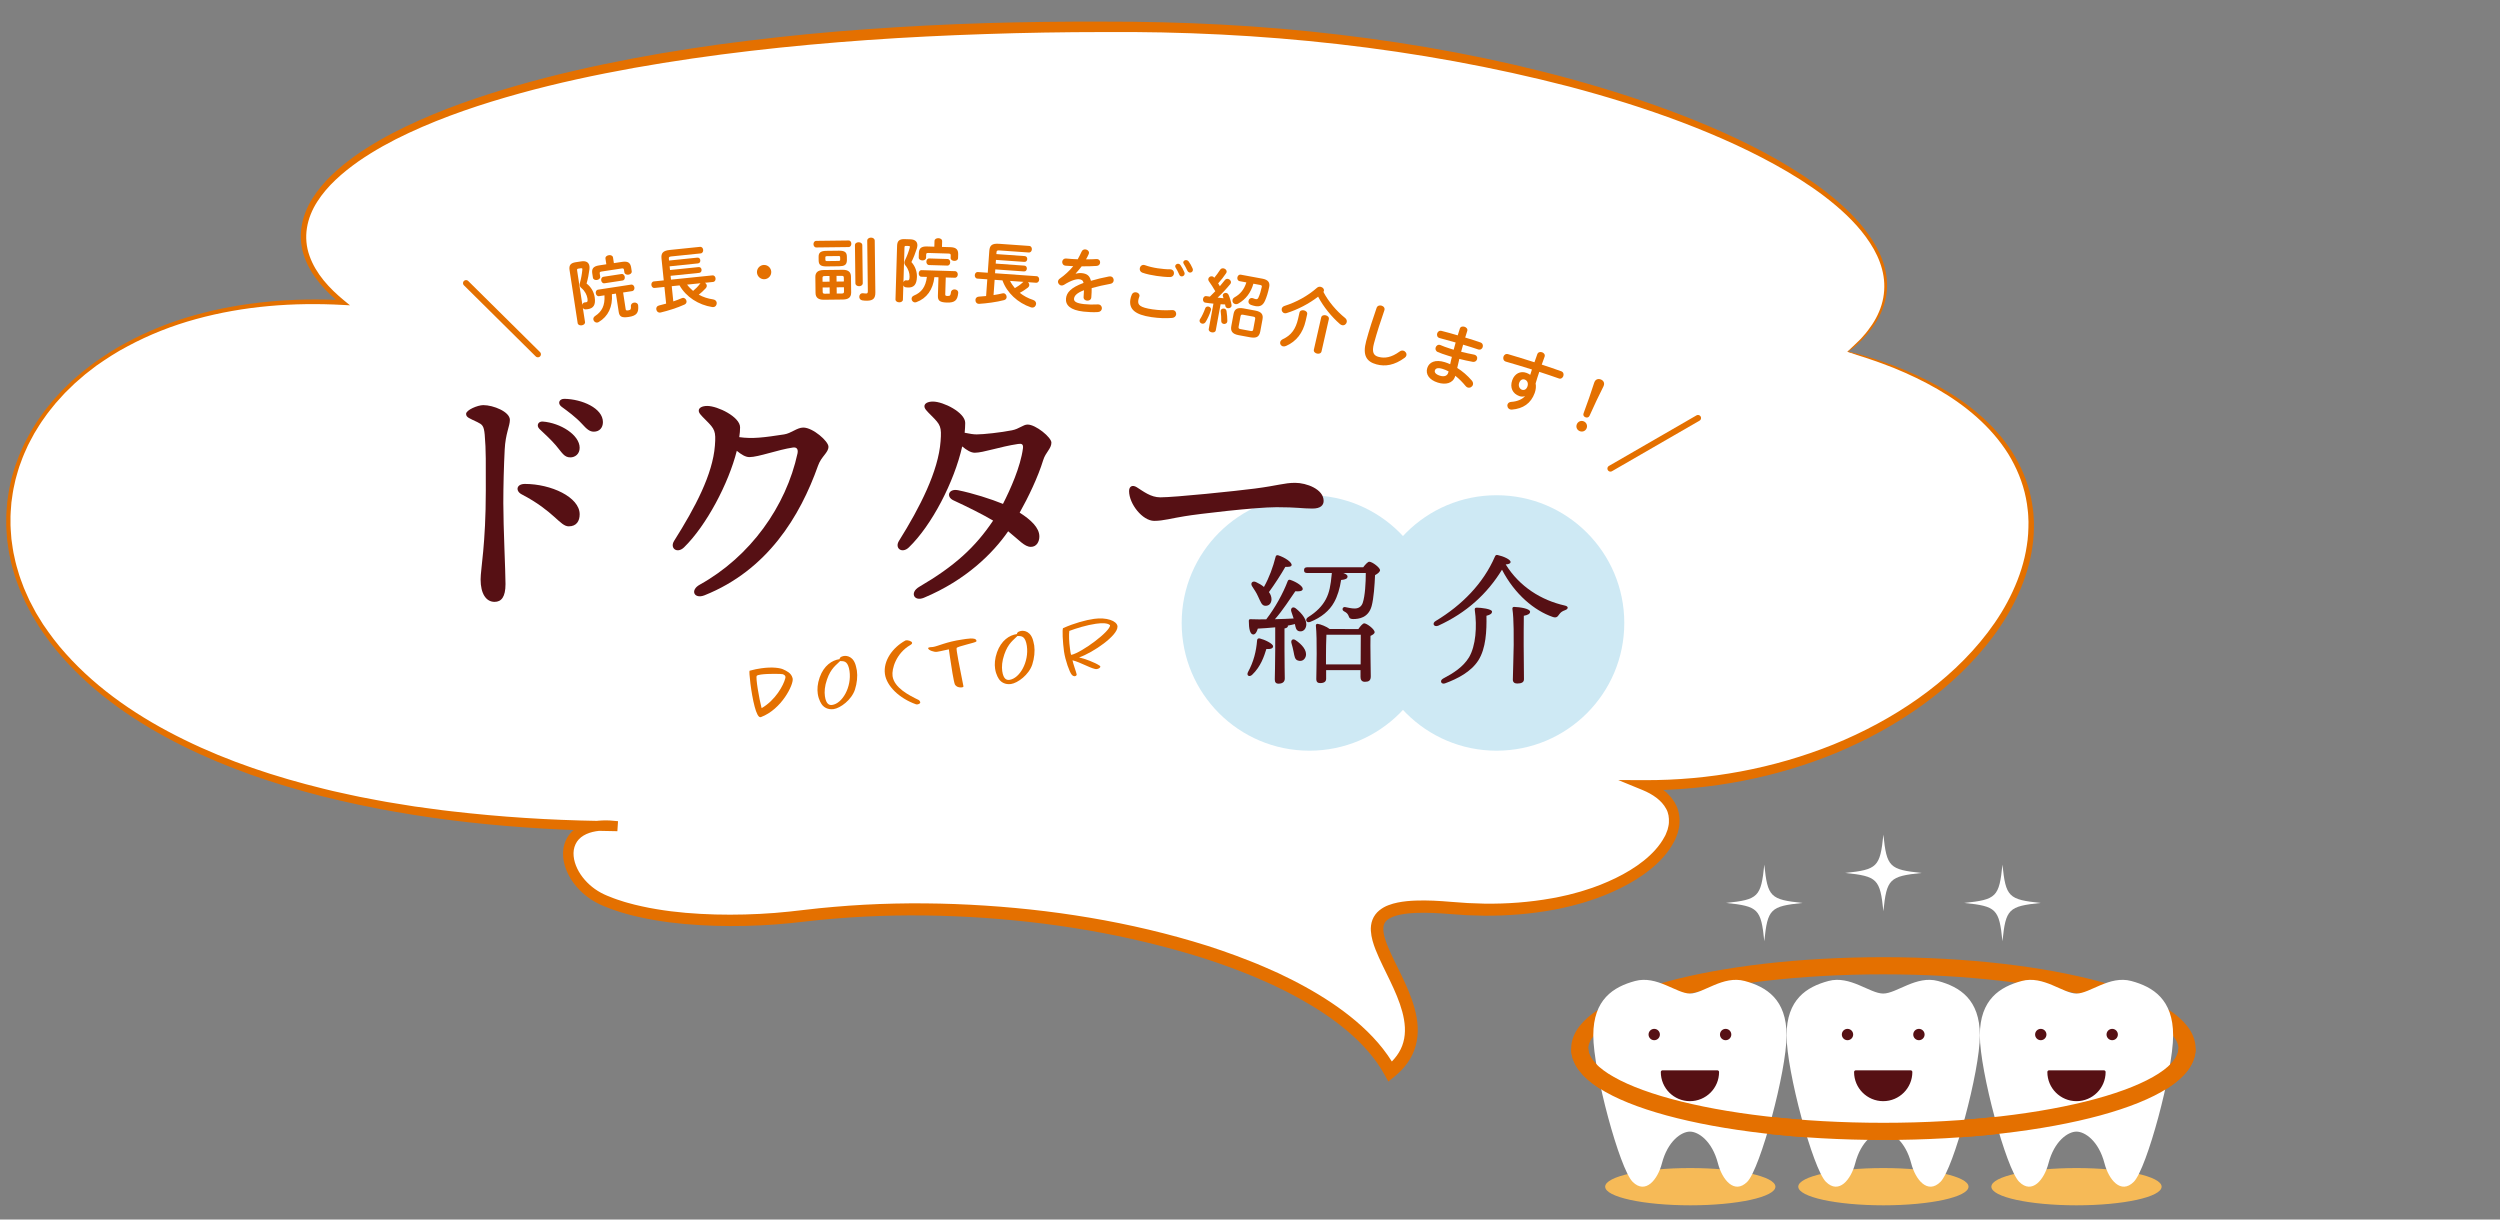 <?xml version="1.0" encoding="utf-8"?>
<!-- Generator: Adobe Illustrator 23.0.1, SVG Export Plug-In . SVG Version: 6.00 Build 0)  -->
<svg version="1.1" id="レイヤー_1" xmlns="http://www.w3.org/2000/svg" xmlns:xlink="http://www.w3.org/1999/xlink" x="0px"
	 y="0px" viewBox="0 0 820 400" style="enable-background:new 0 0 820 400;" xml:space="preserve">
<rect x="0" y="0" width="820" height="400" fill="#808080" stroke="none"/>
<style type="text/css">
	.st0{fill:#FFFFFF;}
	.st1{fill:#E47000;}
	.st2{fill:#CEE9F4;}
	.st3{fill:#561014;}
	.st4{fill:#F6BA57;}
	.st5{fill:none;stroke:#E47000;stroke-width:5.627;}
	.st6{fill:#561014;stroke:#561014;stroke-width:1.125;stroke-linejoin:round;}
	.st7{fill:none;stroke:#E47000;stroke-width:2;stroke-linecap:round;stroke-miterlimit:10;}
	.st8{fill:none;}
</style>
<g>
	<path class="st0" d="M606.103,115.337c53.366-42.937-72.83-104.5-230.143-106.447
		C159.16,6.206,62.433,58.983,112.463,99.236
		C-34.293,91.185-60.978,268.302,202.52,270.984
		c-22.207-2.748-19.29,17.773-4.504,24.271
		c16.211,7.123,43.387,7.868,64.54,5.25
		c79.189-9.804,173.441,13.418,193.454,50.988
		c26.683-21.468-36.439-58.719,20.013-53.671
		c60.037,5.366,90.057-29.52,63.373-40.255
		C652.799,257.567,722.843,147.541,606.103,115.337z"/>
	<path class="st1" d="M605.907,115.378c1.166-1.155,2.558-2.332,3.625-3.442l0.854-0.846
		l0.792-0.903c0.523-0.606,1.074-1.188,1.531-1.845
		c1.955-2.522,3.543-5.344,4.451-8.382c0.915-3.032,1.131-6.252,0.634-9.368
		c-0.487-3.122-1.647-6.118-3.197-8.882c-3.14-5.533-7.614-10.236-12.492-14.349
		c-4.883-4.137-10.226-7.72-15.744-10.985
		c-11.062-6.51-22.84-11.766-34.85-16.331
		c-12.026-4.546-24.334-8.338-36.765-11.637
		C464.905,15.495,413.295,10.111,361.825,10.517
		c-12.882,0.009-25.763,0.218-38.634,0.656
		c-12.872,0.425-25.736,1.045-38.579,1.952c-25.681,1.821-51.302,4.647-76.635,9.143
		c-12.656,2.28-25.243,4.974-37.628,8.398c-12.374,3.426-24.598,7.505-36.212,12.911
		c-5.805,2.695-11.423,5.79-16.661,9.414
		c-5.16,3.676-10.076,7.894-13.441,13.196c-1.683,2.631-2.886,5.553-3.362,8.596
		c-0.484,3.038-0.213,6.188,0.841,9.109c1.021,2.931,2.677,5.643,4.661,8.089
		c1.996,2.444,4.313,4.635,6.775,6.65l1.849,1.514l-2.38-0.13
		c-16.146-0.882-32.49,0.342-48.096,4.636c-7.799,2.124-15.364,5.108-22.477,8.93
		c-3.586,1.863-6.964,4.087-10.275,6.393l-2.395,1.85l-1.197,0.925l-1.144,0.989
		l-2.286,1.98l-2.167,2.108l-1.08,1.058l-1.019,1.116
		c-0.673,0.749-1.371,1.477-2.024,2.243c-1.255,1.575-2.572,3.102-3.691,4.778
		c-1.21,1.612-2.221,3.354-3.283,5.062c-0.498,0.873-0.948,1.773-1.425,2.658
		c-0.23,0.447-0.483,0.883-0.694,1.338l-0.615,1.376
		c-0.39,0.926-0.864,1.817-1.187,2.77l-1.039,2.829
		c-0.32,0.951-0.571,1.926-0.86,2.887c-0.307,0.958-0.518,1.939-0.721,2.923
		c-0.483,1.952-0.717,3.948-1.002,5.935c-0.137,2.001-0.359,4.001-0.292,6.01
		c-0.058,2.009,0.158,4.008,0.296,6.01c0.303,1.983,0.502,3.986,0.996,5.936
		c0.238,0.975,0.383,1.973,0.696,2.929l0.851,2.889
		c0.285,0.963,0.681,1.889,1.016,2.836c0.343,0.944,0.688,1.888,1.125,2.794
		l1.235,2.75l1.405,2.669l0.706,1.332c0.247,0.438,0.522,0.86,0.783,1.29
		l1.587,2.566c2.262,3.326,4.668,6.565,7.383,9.544
		c10.751,12.054,24.442,21.19,38.92,28.279
		c14.516,7.131,29.976,12.222,45.685,16.076c1.956,0.518,3.936,0.939,5.913,1.373
		c1.979,0.426,3.948,0.891,5.933,1.284c3.982,0.73,7.941,1.58,11.948,2.174
		l5.995,0.969l6.019,0.816c4.007,0.584,8.04,0.978,12.065,1.422
		c16.113,1.687,32.32,2.48,48.53,2.59l-0.219,3.284
		c-3.093-0.339-6.269-0.358-9.004,0.564c-1.352,0.464-2.569,1.158-3.459,2.11
		c-0.88,0.957-1.438,2.151-1.651,3.468c-0.402,2.665,0.599,5.617,2.242,8.059
		c1.661,2.461,3.967,4.538,6.617,5.97c0.323,0.194,0.663,0.357,1.006,0.515
		c0.343,0.161,0.669,0.332,1.05,0.469l2.208,0.872
		c0.73,0.303,1.508,0.507,2.259,0.766c0.759,0.243,1.507,0.513,2.287,0.702
		c1.544,0.422,3.088,0.843,4.667,1.16c1.562,0.372,3.154,0.636,4.74,0.917
		c6.36,1.085,12.845,1.571,19.329,1.755c6.488,0.17,12.993-0.008,19.469-0.503
		c1.616-0.146,3.235-0.277,4.848-0.449l4.861-0.55
		c3.282-0.371,6.562-0.757,9.854-1.005c13.157-1.154,26.378-1.394,39.565-0.917
		c26.361,1.007,52.688,4.771,78.085,12.248c6.351,1.854,12.615,4.028,18.78,6.476
		c3.094,1.194,6.123,2.562,9.157,3.913l4.486,2.185
		c1.495,0.728,2.942,1.562,4.416,2.339c5.831,3.228,11.473,6.885,16.626,11.245
		c5.134,4.354,9.814,9.462,13.133,15.563l-3.211-0.657
		c2.678-2.153,4.783-4.849,5.615-7.998c0.892-3.133,0.573-6.612-0.348-10.007
		c-0.915-3.411-2.399-6.761-3.99-10.104c-1.589-3.356-3.361-6.679-4.812-10.35
		c-0.697-1.853-1.354-3.801-1.5-6.077c-0.063-1.132,0.053-2.388,0.517-3.604
		c0.456-1.219,1.294-2.312,2.244-3.084c0.951-0.772,1.986-1.34,3-1.711
		c1.02-0.404,2.032-0.661,3.035-0.874c2.005-0.4,3.975-0.575,5.92-0.642
		c3.893-0.138,7.709,0.086,11.501,0.411l5.546,0.4l5.544,0.197
		c7.393,0.092,14.789-0.455,22.04-1.76c1.823-0.277,3.602-0.75,5.405-1.123
		l2.664-0.707c0.892-0.226,1.773-0.48,2.642-0.773
		c3.518-1.052,6.924-2.424,10.205-4.008c3.273-1.596,6.414-3.462,9.219-5.703
		c2.792-2.234,5.269-4.875,6.855-7.879l0.306-0.559
		c0.085-0.191,0.152-0.387,0.23-0.58c0.146-0.387,0.317-0.771,0.448-1.16
		c0.181-0.79,0.425-1.576,0.434-2.367c0.089-1.565-0.115-3.146-0.91-4.512
		c-1.485-2.785-4.481-4.804-7.72-6.133l-7.993-3.279l8.621,0.034
		c21.136,0.084,42.317-3.793,61.937-11.688
		c9.787-3.983,19.18-8.977,27.806-15.077c8.612-6.099,16.484-13.315,22.863-21.709
		c3.192-4.188,5.98-8.687,8.174-13.461c2.205-4.763,3.859-9.796,4.619-14.981
		c0.436-2.584,0.55-5.206,0.549-7.82c-0.062-1.306-0.073-2.616-0.255-3.913
		c-0.106-1.306-0.35-2.591-0.588-3.878c-1.013-5.139-3.078-10.045-5.815-14.528
		c-5.625-8.938-14.012-15.906-23.175-21.196c-4.596-2.658-9.414-4.936-14.339-6.953
		c-2.488-0.945-4.963-1.929-7.498-2.75c-1.258-0.434-2.506-0.859-3.86-1.268
		L605.907,115.378z M606.299,115.297c2.594,0.663,4.953,1.223,7.545,2.115
		c2.559,0.778,5.062,1.719,7.58,2.624c4.99,1.931,9.876,4.152,14.557,6.771
		c9.33,5.208,17.975,12.144,23.907,21.261c2.887,4.572,5.104,9.624,6.236,14.949
		c0.268,1.333,0.539,2.667,0.671,4.022c0.208,1.347,0.241,2.708,0.324,4.066
		c0.048,2.717-0.053,5.447-0.473,8.134c-0.732,5.393-2.389,10.62-4.611,15.558
		c-2.212,4.95-5.031,9.607-8.26,13.941
		c-6.453,8.685-14.423,16.143-23.146,22.464
		c-8.738,6.322-18.259,11.516-28.194,15.684
		c-19.924,8.248-41.5,12.293-63.042,12.364l0.628-3.244
		c0.908,0.424,1.831,0.803,2.723,1.274l1.312,0.78l0.654,0.394l0.615,0.476
		l1.226,0.96l1.107,1.14c0.386,0.362,0.699,0.802,1.003,1.252
		c0.29,0.457,0.662,0.856,0.866,1.374c1.104,1.904,1.464,4.209,1.337,6.352
		c-0.025,1.099-0.312,2.123-0.561,3.159c-0.162,0.5-0.365,0.98-0.55,1.47
		c-0.097,0.242-0.186,0.49-0.29,0.728l-0.361,0.681
		c-1.909,3.659-4.698,6.597-7.73,9.067c-3.05,2.469-6.393,4.478-9.849,6.193
		c-3.463,1.701-7.037,3.164-10.704,4.289c-0.908,0.312-1.828,0.584-2.755,0.826
		l-2.773,0.755c-1.87,0.402-3.723,0.903-5.61,1.205
		c-7.518,1.405-15.157,2.017-22.776,1.973l-5.71-0.165l-5.687-0.392
		c-3.686-0.306-7.38-0.505-10.992-0.365c-1.804,0.065-3.585,0.238-5.261,0.578
		c-1.661,0.336-3.244,0.907-4.239,1.737c-0.988,0.815-1.354,1.832-1.282,3.339
		c0.091,1.483,0.607,3.154,1.243,4.798c2.682,6.653,6.892,13.183,9.005,20.854
		c0.521,1.92,0.898,3.918,1.014,5.98c0.115,2.059-0.078,4.19-0.639,6.245
		c-0.556,2.056-1.504,4.015-2.739,5.718c-1.227,1.712-2.701,3.189-4.278,4.471
		l-1.97,1.602l-1.241-2.259c-2.989-5.441-7.305-10.183-12.15-14.3
		c-4.864-4.12-10.279-7.643-15.918-10.767c-1.428-0.752-2.824-1.561-4.278-2.269
		l-4.36-2.127c-2.958-1.317-5.908-2.654-8.937-3.823
		c-6.027-2.397-12.171-4.533-18.414-6.358
		c-24.964-7.364-50.973-11.251-77.024-12.322
		c-13.032-0.52-26.098-0.33-39.089,0.761c-3.252,0.232-6.488,0.602-9.727,0.955
		l-4.919,0.538c-1.649,0.169-3.301,0.298-4.952,0.44
		c-6.609,0.481-13.237,0.638-19.864,0.44c-6.625-0.213-13.257-0.732-19.832-1.877
		c-1.642-0.297-3.286-0.577-4.916-0.97c-1.638-0.336-3.257-0.782-4.876-1.232
		c-0.814-0.202-1.611-0.489-2.412-0.75c-0.797-0.28-1.609-0.501-2.394-0.83
		l-2.362-0.951c-0.391-0.144-0.793-0.352-1.191-0.542
		c-0.401-0.189-0.798-0.385-1.178-0.614c-3.105-1.711-5.811-4.157-7.8-7.145
		c-0.989-1.497-1.792-3.141-2.302-4.914c-0.5-1.768-0.734-3.683-0.417-5.611
		c0.309-1.919,1.2-3.817,2.565-5.259c1.369-1.444,3.11-2.383,4.854-2.967
		c1.756-0.6,3.544-0.814,5.296-0.892c1.761-0.097,3.479,0.064,5.186,0.241
		l-0.219,3.284c-32.572-0.461-65.286-3.506-96.976-11.499
		c-15.807-4.042-31.36-9.339-45.987-16.67
		c-14.584-7.298-28.393-16.671-39.234-29.034
		c-2.735-3.056-5.162-6.377-7.438-9.789l-1.597-2.632
		c-0.263-0.441-0.542-0.871-0.793-1.319l-0.718-1.363l-1.425-2.73l-1.254-2.815
		c-0.443-0.928-0.793-1.894-1.141-2.861c-0.34-0.969-0.74-1.918-1.03-2.905
		l-0.862-2.961c-0.316-0.979-0.464-2.003-0.703-3.002
		c-0.498-1.998-0.698-4.052-1-6.085c-0.137-2.053-0.35-4.102-0.285-6.162
		c-0.06-2.059,0.171-4.109,0.32-6.159c0.297-2.035,0.546-4.079,1.045-6.077
		c0.211-1.007,0.431-2.011,0.748-2.99c0.299-0.983,0.559-1.979,0.89-2.951
		l1.072-2.89c0.334-0.973,0.819-1.884,1.221-2.828l0.633-1.405
		c0.218-0.465,0.477-0.909,0.713-1.365c0.49-0.902,0.953-1.82,1.464-2.709
		c1.088-1.74,2.126-3.514,3.364-5.153c1.147-1.704,2.491-3.256,3.775-4.855
		c0.667-0.777,1.379-1.516,2.066-2.276l1.04-1.132l1.101-1.072l2.21-2.135
		l2.327-2.004l1.165-1l1.218-0.935l2.436-1.869
		c3.348-2.348,6.763-4.619,10.387-6.521c7.188-3.903,14.832-6.953,22.708-9.134
		c15.761-4.408,32.256-5.709,48.546-4.888l-0.531,1.384
		c-2.536-2.058-4.939-4.308-7.036-6.851c-2.099-2.532-3.892-5.383-5.029-8.538
		c-1.171-3.139-1.517-6.608-1.02-9.941c0.486-3.339,1.769-6.519,3.528-9.335
		c3.529-5.678,8.579-10.073,13.838-13.909c5.334-3.775,11.025-6.984,16.887-9.783
		c11.73-5.613,24.029-9.851,36.47-13.434c12.45-3.58,25.092-6.421,37.8-8.844
		c12.714-2.4,25.507-4.354,38.344-5.904c12.836-1.563,25.707-2.827,38.601-3.729
		c12.893-0.917,25.802-1.583,38.717-1.984c12.916-0.388,25.836-0.545,38.754-0.502
		c25.83-0.042,51.741,1.209,77.422,4.283c25.688,3.025,51.193,7.762,76.155,14.585
		c12.47,3.441,24.813,7.377,36.879,12.075
		c12.044,4.723,23.886,10.102,34.955,16.884
		c5.528,3.387,10.883,7.096,15.782,11.379c4.892,4.258,9.394,9.124,12.547,14.883
		c1.555,2.877,2.715,6.008,3.173,9.273c0.469,3.258,0.195,6.626-0.825,9.747
		c-1.006,3.129-2.698,5.988-4.739,8.514c-0.48,0.659-1.051,1.24-1.594,1.843
		l-0.822,0.899l-0.881,0.839c-0.586,0.54-1.177,1.169-1.757,1.605
		C607.543,114.366,606.931,114.813,606.299,115.297z"/>
</g>
<circle class="st2" cx="429.484" cy="204.331" r="41.896"/>
<circle class="st2" cx="490.871" cy="204.331" r="41.896"/>
<g>
	<g>
		<path class="st3" d="M167.242,137.727c0,2.064-1.437,4.397-1.705,9.783
			c-0.27,5.385-0.449,11.937-0.449,17.501c0,7.988,0.718,22.438,0.718,26.567
			c0,4.218-1.346,5.834-3.59,5.834c-2.782,0-4.577-2.693-4.577-7.36
			c0-3.41,1.705-11.488,1.705-29.169c0-8.527,0.09-13.284-0.359-18.31
			c-0.269-2.962-0.808-3.321-2.423-4.129c-2.603-1.256-3.68-1.525-3.68-2.692
			c0-1.257,3.77-2.872,5.654-2.872C161.768,132.881,167.242,135.035,167.242,137.727z
			 M172.179,158.729c8.526,0,17.95,4.308,17.95,9.963
			c0,2.153-0.987,3.949-3.59,3.949c-2.872,0-4.757-4.938-15.438-10.501
			C169.037,161.063,169.307,158.729,172.179,158.729z M190.129,146.882
			c0,2.064-1.526,3.142-3.052,3.142c-2.064,0-2.692-1.526-4.757-3.949
			c-1.525-1.795-3.59-3.68-5.385-5.385c-1.077-1.077-0.449-2.513,1.077-2.424
			C183.846,138.715,190.129,142.664,190.129,146.882z M197.758,138.445
			c0,1.885-1.167,3.142-2.962,3.142c-1.347,0-2.244-0.718-3.949-2.603
			c-1.975-2.154-4.667-4.128-6.642-5.564c-1.436-1.077-0.808-2.603,0.897-2.603
			C190.847,130.906,197.758,133.868,197.758,138.445z"/>
		<path class="st3" d="M271.735,146.523c0,1.974-2.333,3.141-3.41,6.192
			c-5.924,16.694-16.604,34.285-37.247,42.543c-3.411,1.346-4.847-1.705-1.526-3.5
			c16.604-9.245,28.272-25.67,32.042-43.082c0.27-1.436-0.359-2.064-1.525-1.885
			c-4.937,0.718-11.31,3.141-14.271,3.141c-1.256,0-2.603-0.808-4.128-2.064
			c-2.692,10.681-9.963,24.503-17.322,31.683
			c-2.244,2.154-4.757,0.27-3.231-2.154
			c6.911-10.949,12.655-21.81,13.373-31.233c0.359-4.757,0-5.385-2.962-8.347
			c-1.705-1.706-2.333-2.334-2.333-3.142c0-0.897,1.077-1.525,2.782-1.525
			c3.41,0,10.771,3.59,10.771,7c0,0.987-0.09,2.064-0.27,3.231
			c4.397,0.628,8.257,0.09,14.72-0.897c2.333-0.359,4.218-2.244,6.282-2.244
			C266.62,140.24,271.735,144.728,271.735,146.523z"/>
		<path class="st3" d="M342.168,150.921c-1.705,5.564-4.847,12.117-7.719,17.232
			c3.68,2.334,6.462,4.937,6.462,7.809c0,1.705-0.897,3.41-2.782,3.41
			c-2.064,0-3.77-2.154-7.449-5.115c-5.026,7.27-13.912,16.065-27.644,21.81
			c-3.231,1.347-4.757-1.705-1.526-3.59
			c11.668-6.821,18.399-13.015,24.233-21.72c-3.5-2.064-8.167-4.398-13.014-6.643
			c-2.514-1.167-1.616-3.949,1.525-3.32c4.847,0.987,10.771,2.872,14.72,4.487
			c2.423-4.757,5.744-12.116,6.552-18.22c0.18-1.436-0.449-1.615-1.616-1.436
			c-6.013,0.898-11.398,2.872-14.181,2.872c-1.256,0-2.603-0.808-4.128-2.064
			c-2.604,11.578-9.963,25.849-17.502,33.118c-2.244,2.154-4.757,0.27-3.231-2.154
			c6.911-11.039,12.925-22.887,13.643-32.669c0.359-4.757,0-5.385-2.962-8.347
			c-1.705-1.705-2.334-2.333-2.334-3.141c0-0.897,1.077-1.526,2.783-1.526
			c3.41,0,10.591,3.59,10.591,7.001c0,1.077-0.09,2.154-0.18,3.231
			c1.705,0.359,2.962,0.539,3.949,0.539c2.243,0,7.987-0.628,11.577-1.347
			c2.334-0.448,3.681-1.885,5.116-1.885c2.692,0,7.809,4.219,7.809,5.924
			C344.86,147.151,342.976,148.318,342.168,150.921z"/>
		<path class="st3" d="M380.568,163.127c4.757,0,24.771-2.064,30.965-2.872
			c7.629-0.987,9.692-1.885,13.283-1.885c3.68,0,9.334,2.064,9.334,5.924
			c0,1.347-0.897,2.514-3.68,2.514c-3.321,0-5.026-0.449-11.758-0.449
			c-7.001,0-25.938,2.244-30.156,2.962c-4.039,0.628-7.001,1.525-9.963,1.525
			c-3.859,0-8.257-5.564-8.257-9.783c0-1.526,1.076-2.154,2.513-1.256
			C375.004,161.153,377.427,163.127,380.568,163.127z"/>
	</g>
</g>
<g>
	<path class="st1" d="M190.655,85.73c1.591-0.243,2.495,0.34,2.682,1.567
		c0.05,0.318,0.033,0.67-0.001,1.047c-0.184,1.54-0.527,3.245-0.941,4.657
		c1.528,1.162,2.405,2.796,2.662,4.478c0.394,2.569-0.441,3.65-2.237,3.925
		c-0.387,0.059-0.454,0.069-0.779,0.073c-0.397-0.009-0.705-0.195-0.868-0.496
		l0.71,4.637c0.09,0.591-0.452,1-1.065,1.094
		c-0.592,0.09-1.254-0.134-1.345-0.726l-2.661-17.412
		c-0.233-1.523,0.321-2.306,2.004-2.563L190.655,85.73z M189.67,88.114
		c-0.362,0.056-0.433,0.206-0.371,0.615l1.721,11.252
		c0.097-0.434,0.366-0.8,0.854-0.805c0.208-0.009,0.231-0.012,0.367-0.033
		c0.479-0.073,0.58-0.321,0.431-1.298c-0.171-1.114-0.834-2.409-1.929-3.334
		c-0.345-0.273-0.529-0.57-0.586-0.934c-0.045-0.296-0.003-0.628,0.12-1.042
		c0.321-1.096,0.611-2.699,0.729-4.066c0.005-0.117,0.014-0.211,0.003-0.28
		c-0.031-0.204-0.178-0.251-0.474-0.207L189.67,88.114z M198.593,84.843
		c-0.098-0.637,0.468-1.048,1.104-1.146c0.614-0.094,1.276,0.131,1.373,0.767
		l0.282,1.841l2.751-0.42c1.999-0.306,2.696,0.449,2.916,1.881l0.184,1.205
		c0.095,0.614-0.448,1.022-1.062,1.116c-0.591,0.09-1.254-0.134-1.347-0.748
		l-0.129-0.841c-0.065-0.432-0.265-0.518-0.811-0.434l-6.501,0.994
		c-0.546,0.083-0.71,0.225-0.645,0.657l0.152,1
		c0.095,0.614-0.448,1.022-1.039,1.113c-0.613,0.094-1.254-0.135-1.347-0.748
		l-0.209-1.364c-0.219-1.432,0.198-2.356,2.198-2.662l2.409-0.368L198.593,84.843z
		 M205.22,101.416c0.063,0.41,0.258,0.472,0.872,0.378
		c0.796-0.122,0.913-0.418,0.839-1.361c-0.036-0.693,0.461-1.094,1.029-1.181
		c0.613-0.094,1.313,0.218,1.363,1.001c0.188,2.297-0.473,3.306-3.063,3.702
		c-2.318,0.354-3.08-0.064-3.321-1.633l-0.92-6.023l-1.318,0.201
		c0.304,4.118-1.232,7.308-4.328,9.129c-0.148,0.092-0.304,0.14-0.464,0.164
		c-0.635,0.097-1.199-0.398-1.29-0.989c-0.059-0.386,0.083-0.827,0.591-1.161
		c2.2-1.43,3.248-3.404,3.059-6.771l-1.773,0.271
		c-0.613,0.094-0.992-0.406-1.072-0.929c-0.083-0.546,0.133-1.113,0.746-1.207
		l10.82-1.654c0.613-0.094,1.015,0.403,1.096,0.926
		c0.083,0.545-0.155,1.117-0.769,1.211l-2.933,0.448L205.22,101.416z
		 M198.269,92.918c-0.592,0.09-0.992-0.407-1.073-0.929
		c-0.083-0.546,0.155-1.117,0.746-1.208l5.91-0.904
		c0.613-0.094,0.992,0.407,1.072,0.93c0.084,0.545-0.132,1.113-0.745,1.207
		L198.269,92.918z"/>
	<path class="st1" d="M231.222,92.754c0.32,0.198,0.562,0.52,0.599,0.886
		c0.031,0.298-0.075,0.609-0.345,0.914c-0.728,0.792-1.511,1.497-2.28,2.107
		c1.396,0.758,2.953,1.292,4.737,1.548c0.728,0.11,1.101,0.603,1.153,1.106
		c0.066,0.641-0.349,1.331-1.08,1.406c-0.138,0.014-0.252,0.026-0.394-0.006
		c-4.487-0.694-8.596-3.324-10.719-7.105l-2.562,0.264l0.513,4.987
		c0.982-0.333,1.94-0.685,2.759-1.047c0.133-0.06,0.245-0.094,0.359-0.106
		c0.663-0.068,1.161,0.505,1.223,1.1c0.042,0.412-0.145,0.847-0.652,1.084
		c-2.405,1.103-5.477,2.043-7.822,2.607c-0.812,0.199-1.383-0.413-1.451-1.076
		c-0.055-0.526,0.214-1.062,0.891-1.224c0.745-0.169,1.532-0.389,2.343-0.611
		l-0.562-5.468l-3.227,0.332c-0.618,0.064-0.995-0.453-1.048-0.979
		c-0.057-0.549,0.21-1.108,0.826-1.171l3.227-0.332l-0.734-7.137
		c-0.186-1.807,0.449-2.612,2.736-2.848l9.883-1.016
		c0.618-0.064,0.991,0.429,1.048,0.979c0.054,0.526-0.209,1.108-0.827,1.172
		l-9.653,0.993c-0.709,0.072-0.828,0.27-0.776,0.773l0.06,0.572l9.287-0.955
		c0.595-0.062,0.919,0.391,0.965,0.848c0.051,0.481-0.175,0.989-0.77,1.051
		l-9.288,0.955l0.125,1.212l9.379-0.964c0.595-0.061,0.919,0.391,0.966,0.848
		c0.05,0.481-0.176,0.989-0.771,1.051l-9.38,0.964l0.13,1.258l13.565-1.395
		c0.642-0.066,0.992,0.43,1.049,0.979c0.054,0.526-0.188,1.106-0.827,1.172
		L231.222,92.754z M225.365,93.356c0.564,0.774,1.257,1.443,1.97,2.063
		c0.851-0.712,1.565-1.409,2.215-2.285c0.061-0.076,0.146-0.154,0.208-0.229
		L225.365,93.356z"/>
	<path class="st1" d="M252.969,89.114c0.071,1.286-0.926,2.402-2.211,2.474
		c-1.287,0.072-2.401-0.926-2.474-2.212s0.927-2.401,2.212-2.473
		S252.897,87.828,252.969,89.114z"/>
	<path class="st1" d="M267.754,81.166c-0.599,0.007-0.929-0.541-0.934-1.07
		c-0.008-0.552,0.309-1.085,0.906-1.092l10.581-0.128
		c0.622-0.008,0.927,0.518,0.934,1.07c0.006,0.529-0.286,1.084-0.907,1.092
		L267.754,81.166z M270.237,98.32c-1.886,0.023-2.723-0.771-2.74-2.221
		l-0.063-5.244c-0.018-1.449,0.801-2.264,2.687-2.287l6.257-0.076
		c1.886-0.023,2.723,0.772,2.741,2.222l0.063,5.244
		c-0.001,1.749-1.123,2.245-2.687,2.287L270.237,98.32z M271.095,87.383
		c-1.886,0.023-2.561-0.544-2.576-1.924l-0.015-1.196
		c-0.017-1.38,0.644-1.963,2.529-1.986l4.163-0.051
		c1.887-0.023,2.561,0.544,2.578,1.924l0.013,1.196
		c-0.024,1.703-1.034,1.945-2.529,1.986L271.095,87.383z M272.099,92.386
		l-0.022-1.863l-1.587,0.02c-0.552,0.006-0.711,0.169-0.706,0.629l0.016,1.243
		L272.099,92.386z M272.146,96.319l-0.024-2.047l-2.301,0.028l0.018,1.426
		c0.007,0.529,0.261,0.595,0.721,0.612L272.146,96.319z M275.053,85.587
		c0.414-0.005,0.528-0.122,0.525-0.421l-0.01-0.782
		c-0.004-0.299-0.12-0.413-0.534-0.408l-3.796,0.046
		c-0.414,0.005-0.527,0.122-0.523,0.42l0.01,0.782
		c0.003,0.345,0.234,0.411,0.534,0.408L275.053,85.587z M274.399,92.358
		l2.393-0.029l-0.016-1.242c-0.006-0.46-0.169-0.619-0.722-0.612l-1.678,0.02
		L274.399,92.358z M274.422,94.244l0.025,2.047l1.679-0.02
		c0.552-0.007,0.711-0.17,0.705-0.63l-0.017-1.426L274.422,94.244z
		 M280.42,80.437c-0.008-0.644,0.587-0.974,1.208-0.98
		c0.598-0.007,1.2,0.308,1.207,0.951l0.15,12.467
		c0.009,0.644-0.586,0.997-1.183,1.003c-0.622,0.008-1.224-0.33-1.231-0.974
		L280.42,80.437z M287.118,95.885c0.022,1.932-0.681,2.723-2.728,2.748
		c-0.575,0.007-1.105-0.033-1.589-0.119c-0.646-0.13-0.951-0.633-0.958-1.139
		c-0.007-0.644,0.444-1.294,1.274-1.188c0.299,0.042,0.622,0.084,1.059,0.079
		c0.276-0.003,0.481-0.145,0.475-0.765l-0.201-16.538
		c-0.008-0.667,0.609-1.02,1.23-1.027c0.599-0.007,1.224,0.33,1.231,0.997
		L287.118,95.885z"/>
	<path class="st1" d="M298.545,78.488c1.61,0.048,2.394,0.785,2.356,2.027
		c-0.01,0.322-0.089,0.665-0.192,1.03c-0.459,1.482-1.105,3.097-1.767,4.412
		c1.293,1.42,1.86,3.186,1.811,4.888c-0.078,2.599-1.095,3.512-2.911,3.458
		c-0.391-0.012-0.46-0.014-0.781-0.07c-0.389-0.081-0.657-0.319-0.763-0.644
		l-0.142,4.691c-0.018,0.598-0.624,0.902-1.246,0.883
		c-0.598-0.018-1.208-0.358-1.19-0.956l0.528-17.615
		c0.046-1.541,0.733-2.21,2.435-2.16L298.545,78.488z M297.146,80.656
		c-0.368-0.011-0.464,0.125-0.477,0.538l-0.34,11.383
		c0.173-0.409,0.504-0.721,0.984-0.638c0.206,0.029,0.23,0.03,0.367,0.034
		c0.482,0.014,0.629-0.211,0.658-1.2c0.033-1.127-0.386-2.521-1.296-3.629
		c-0.29-0.331-0.417-0.657-0.406-1.025c0.009-0.299,0.11-0.618,0.307-1.003
		c0.514-1.021,1.089-2.545,1.451-3.869c0.026-0.114,0.051-0.206,0.053-0.275
		c0.008-0.207-0.128-0.28-0.429-0.289L297.146,80.656z M310.042,96.555
		c-0.014,0.414,0.168,0.512,0.789,0.53c0.805,0.024,0.975-0.247,1.072-1.188
		c0.089-0.688,0.65-0.994,1.226-0.977c0.621,0.019,1.252,0.452,1.16,1.231
		c-0.23,2.295-1.062,3.168-3.684,3.089c-2.347-0.07-3.02-0.62-2.972-2.206
		l0.183-6.094l-1.334-0.04c-0.446,4.106-2.534,6.967-5.908,8.201
		c-0.162,0.064-0.324,0.082-0.486,0.077c-0.643-0.02-1.109-0.608-1.091-1.206
		c0.012-0.391,0.231-0.799,0.79-1.036c2.425-1.009,3.812-2.763,4.234-6.11
		l-1.793-0.054c-0.621-0.019-0.903-0.58-0.888-1.108
		c0.018-0.552,0.332-1.072,0.952-1.053l10.945,0.328
		c0.621,0.019,0.927,0.581,0.911,1.109c-0.017,0.552-0.354,1.071-0.976,1.052
		l-2.966-0.089L310.042,96.555z M306.516,79.049
		c0.018-0.644,0.648-0.947,1.293-0.928c0.62,0.019,1.231,0.359,1.214,1.003
		l-0.057,1.863l2.782,0.083c2.024,0.061,2.572,0.929,2.53,2.377l-0.037,1.219
		c-0.019,0.621-0.627,0.925-1.247,0.906c-0.598-0.018-1.209-0.358-1.189-0.979
		l0.024-0.851c0.014-0.437-0.167-0.557-0.719-0.574l-6.576-0.197
		c-0.553-0.017-0.74,0.093-0.754,0.53l-0.029,1.012
		c-0.02,0.621-0.627,0.925-1.224,0.907c-0.621-0.019-1.21-0.358-1.19-0.979
		l0.04-1.38c0.043-1.449,0.622-2.283,2.646-2.222l2.437,0.073L306.516,79.049z
		 M304.736,86.936c-0.598-0.018-0.902-0.58-0.888-1.108
		c0.017-0.552,0.354-1.071,0.952-1.054l5.979,0.18
		c0.621,0.019,0.903,0.579,0.888,1.108c-0.017,0.552-0.331,1.072-0.953,1.053
		L304.736,86.936z"/>
	<path class="st1" d="M337.164,92.552c0.282,0.25,0.464,0.609,0.438,0.977
		c-0.021,0.298-0.18,0.586-0.498,0.841c-0.853,0.655-1.746,1.214-2.609,1.684
		c1.244,0.987,2.688,1.781,4.401,2.34c0.698,0.234,0.982,0.785,0.947,1.29
		c-0.047,0.643-0.573,1.25-1.308,1.199c-0.137-0.009-0.252-0.018-0.386-0.073
		c-4.303-1.457-7.898-4.755-9.339-8.846l-2.57-0.182l-0.354,5.003
		c1.025-0.159,2.03-0.341,2.899-0.556c0.141-0.037,0.257-0.052,0.372-0.043
		c0.665,0.047,1.058,0.698,1.016,1.294c-0.029,0.413-0.288,0.81-0.828,0.957
		c-2.562,0.672-5.749,1.07-8.159,1.223c-0.833,0.057-1.292-0.645-1.245-1.31
		c0.037-0.528,0.395-1.01,1.089-1.053c0.764-0.039,1.576-0.119,2.413-0.199
		l0.388-5.484l-3.236-0.229c-0.62-0.043-0.901-0.617-0.865-1.145
		c0.039-0.551,0.397-1.056,1.019-1.012l3.235,0.229l0.505-7.16
		c0.128-1.813,0.892-2.497,3.187-2.335l9.913,0.7
		c0.62,0.044,0.903,0.594,0.864,1.145c-0.036,0.528-0.397,1.056-1.017,1.012
		l-9.684-0.683c-0.712-0.051-0.862,0.123-0.897,0.628l-0.041,0.574l9.316,0.657
		c0.597,0.042,0.838,0.544,0.806,1.003c-0.034,0.482-0.344,0.944-0.939,0.902
		l-9.317-0.658l-0.085,1.216l9.408,0.665c0.596,0.042,0.837,0.543,0.805,1.002
		c-0.033,0.482-0.344,0.944-0.939,0.902l-9.408-0.664l-0.09,1.262l13.608,0.961
		c0.643,0.045,0.903,0.594,0.864,1.145c-0.037,0.528-0.374,1.058-1.018,1.012
		L337.164,92.552z M331.289,92.137c0.425,0.86,0.991,1.638,1.586,2.372
		c0.962-0.555,1.785-1.119,2.576-1.871c0.073-0.064,0.171-0.126,0.243-0.19
		L331.289,92.137z"/>
	<path class="st1" d="M352.852,89.762c0.619-0.164,1.301-0.251,2.009-0.173
		c1.577,0.172,2.554,0.765,2.963,2.522c1.864-0.56,3.861-1.035,5.94-1.432
		c0.164-0.028,0.327-0.034,0.464-0.019c0.754,0.082,1.121,0.747,1.054,1.364
		c-0.053,0.48-0.382,0.953-1.042,1.065c-2.053,0.377-4.163,0.84-6.169,1.407
		c0.022,0.858-0.042,1.869-0.126,3.063c-0.062,0.78-0.771,1.119-1.434,1.046
		c-0.595-0.065-1.151-0.474-1.097-1.185c0.073-0.871,0.106-1.607,0.129-2.229
		c-2.51,0.951-3.171,1.92-3.264,2.766c-0.097,0.892,0.668,1.507,3.296,1.795
		c1.44,0.158,2.965,0.186,4.478,0.097c0.933-0.06,1.429,0.688,1.352,1.397
		c-0.06,0.548-0.486,1.057-1.278,1.11c-1.517,0.111-3.218,0.018-4.726-0.147
		c-4.321-0.473-5.992-2.113-5.748-4.354c0.2-1.828,1.469-3.471,5.759-5.061
		c-0.204-0.878-0.664-1.113-1.487-1.204c-0.847-0.092-2.582,0.342-4.943,1.842
		c-0.297,0.176-0.581,0.238-0.855,0.208c-0.662-0.073-1.172-0.707-1.102-1.347
		c0.037-0.343,0.234-0.668,0.635-0.948c1.579-1.1,3.044-2.443,4.352-4.035
		c-0.899-0.029-1.725-0.096-2.481-0.156c-0.825-0.067-1.191-0.732-1.127-1.326
		c0.063-0.571,0.54-1.121,1.385-1.028c1.074,0.118,2.362,0.189,3.698,0.243
		c0.487-0.872,0.929-1.726,1.296-2.542c0.246-0.552,0.752-0.75,1.256-0.696
		c0.639,0.07,1.212,0.549,1.143,1.189c-0.013,0.114-0.025,0.229-0.085,0.338
		c-0.274,0.617-0.568,1.187-0.882,1.73c1.201,0.016,2.361-0.019,3.364-0.094
		c0.908-0.062,1.321,0.607,1.254,1.224c-0.055,0.503-0.433,0.994-1.131,1.033
		c-1.468,0.094-3.21,0.158-4.919,0.133c-0.674,0.875-1.341,1.681-1.969,2.353
		L352.852,89.762z"/>
	<path class="st1" d="M370.745,98.275c0.079-0.546,0.262-1.171,0.497-1.671
		c0.274-0.612,0.859-0.806,1.407-0.727c0.637,0.092,1.195,0.568,1.1,1.228
		c-0.014,0.091-0.052,0.202-0.091,0.312c-0.142,0.328-0.252,0.776-0.302,1.118
		c-0.207,1.435,0.455,2.32,4.713,2.936c2.208,0.319,4.365,0.352,6.311,0.237
		c0.141-0.003,0.257-0.009,0.371,0.007c0.751,0.108,1.118,0.789,1.026,1.426
		c-0.079,0.547-0.504,1.066-1.304,1.137c-2.069,0.166-4.313,0.098-6.772-0.258
		C372.214,103.228,370.298,101.371,370.745,98.275z M379.69,87.993
		c1.435,0.207,2.971,0.359,4.112,0.338c0.949,0.021,1.352,0.776,1.254,1.459
		c-0.079,0.547-0.478,1.047-1.203,1.082c-1.396,0.008-2.999-0.154-4.501-0.371
		c-1.525-0.221-3.266-0.565-4.681-1.071c-0.66-0.258-0.899-0.851-0.82-1.397
		c0.105-0.729,0.757-1.378,1.687-1.058
		C376.709,87.399,378.234,87.783,379.69,87.993z M385.473,87.224
		c0.066-0.455,0.577-0.777,1.078-0.704c0.228,0.033,0.465,0.16,0.637,0.417
		c0.48,0.697,0.98,1.583,1.285,2.371c0.087,0.198,0.105,0.387,0.079,0.569
		c-0.075,0.523-0.585,0.845-1.064,0.775c-0.296-0.043-0.569-0.245-0.702-0.613
		c-0.361-0.866-0.807-1.65-1.202-2.289
		C385.47,87.573,385.45,87.384,385.473,87.224z M388.117,85.979
		c0.065-0.455,0.569-0.731,1.048-0.662c0.25,0.037,0.51,0.167,0.706,0.428
		c0.464,0.648,0.97,1.488,1.277,2.253c0.104,0.248,0.143,0.462,0.117,0.645
		c-0.077,0.523-0.562,0.825-1.04,0.756c-0.297-0.043-0.592-0.249-0.77-0.623
		c-0.354-0.771-0.814-1.605-1.207-2.266
		C388.135,86.331,388.094,86.139,388.117,85.979z"/>
	<path class="st1" d="M396.375,100.553c0.542,0.101,0.996,0.559,0.812,1.179
		c-0.46,1.482-1.156,2.967-1.778,3.928c-0.291,0.437-0.713,0.57-1.12,0.495
		c-0.497-0.092-0.928-0.546-0.827-1.088c0.024-0.136,0.072-0.268,0.169-0.413
		c0.548-0.812,1.229-2.229,1.681-3.525
		C395.47,100.642,395.945,100.473,396.375,100.553z M398.004,99.591
		c-0.922-0.077-1.79-0.19-2.631-0.322c-0.66-0.099-0.876-0.7-0.775-1.243
		c0.1-0.542,0.489-1.009,1.123-0.892c0.361,0.067,0.727,0.111,1.117,0.16
		c0.596-0.568,1.195-1.159,1.777-1.777c-0.653-1.149-1.401-2.293-2.087-3.262
		c-0.207-0.272-0.252-0.538-0.205-0.786c0.101-0.543,0.689-0.948,1.254-0.844
		c0.227,0.042,0.481,0.182,0.67,0.427l0.037,0.054
		c0.656-0.768,1.319-1.698,1.906-2.595c0.269-0.442,0.735-0.566,1.143-0.491
		c0.588,0.108,1.105,0.602,0.992,1.212c-0.021,0.113-0.068,0.245-0.166,0.39
		c-0.746,1.125-1.662,2.289-2.6,3.309c0.181,0.291,0.379,0.608,0.552,0.944
		c0.598-0.708,1.166-1.375,1.631-1.991c0.278-0.369,0.674-0.483,1.035-0.417
		c0.565,0.104,1.07,0.666,0.966,1.231c-0.033,0.181-0.108,0.331-0.231,0.495
		c-1.152,1.424-2.702,3.103-4.14,4.428c0.664,0.076,1.307,0.147,1.952,0.197
		c-0.057-0.198-0.137-0.4-0.198-0.575c-0.061-0.175-0.077-0.342-0.052-0.478
		c0.088-0.475,0.634-0.771,1.131-0.68c0.316,0.059,0.608,0.253,0.771,0.634
		c0.401,0.869,0.79,2.181,0.968,3.243c0.021,0.144,0.022,0.261,0.002,0.375
		c-0.109,0.588-0.741,0.845-1.262,0.749c-0.384-0.071-0.69-0.314-0.772-0.751
		c-0.021-0.144-0.06-0.315-0.075-0.481c-0.492,0.003-1.002-0.021-1.485-0.064
		l-1.579,8.549c-0.108,0.588-0.728,0.777-1.316,0.669
		c-0.565-0.104-1.1-0.507-0.989-1.095L398.004,99.591z M402.569,105.252
		c-0.001,0.771-0.646,1.096-1.211,0.992c-0.431-0.079-0.791-0.403-0.79-0.917
		c0.021-1.002-0.037-2.206-0.182-3.191c-0.007-0.095-0.013-0.189,0.004-0.28
		c0.089-0.475,0.626-0.727,1.123-0.634c0.361,0.066,0.714,0.319,0.788,0.8
		C402.466,103.034,402.569,104.246,402.569,105.252z M406.244,109.93
		c-2.104-0.388-2.664-1.404-2.381-2.942l0.739-4.003
		c0.284-1.538,1.158-2.218,3.262-1.83l3.846,0.71
		c2.126,0.393,2.676,1.336,2.392,2.874l-0.752,4.071
		c-0.399,1.914-1.513,2.106-3.261,1.83L406.244,109.93z M411.115,93.055
		c-0.858,2.999-2.511,5.103-4.867,6.468c-0.371,0.235-0.731,0.286-1.047,0.228
		c-0.634-0.117-1.058-0.733-0.95-1.321c0.063-0.339,0.293-0.695,0.735-0.94
		c1.826-1.019,3.115-2.559,3.821-4.86l-2.193-0.405
		c-0.634-0.117-0.851-0.718-0.754-1.238c0.101-0.543,0.513-1.005,1.146-0.888
		l7.079,1.308c1.877,0.347,2.522,1.285,2.206,2.747
		c-0.341,1.714-0.854,3.351-1.364,4.472c-0.686,1.558-1.666,2.055-3.182,1.774
		c-0.475-0.087-0.964-0.225-1.467-0.411c-0.658-0.238-0.86-0.791-0.768-1.288
		c0.115-0.633,0.73-1.174,1.538-0.861c0.326,0.13,0.566,0.221,0.839,0.271
		c0.385,0.071,0.635-0.022,0.859-0.473c0.451-0.922,0.877-2.341,1.125-3.558
		c0.067-0.362-0.067-0.527-0.52-0.61L411.115,93.055z M410.237,108.563
		c0.544,0.1,0.735-0.052,0.819-0.504l0.635-3.438
		c0.083-0.453-0.042-0.663-0.584-0.763l-3.415-0.63
		c-0.521-0.097-0.713,0.055-0.795,0.508l-0.636,3.438
		c-0.07,0.501,0.09,0.648,0.562,0.759L410.237,108.563z"/>
	<path class="st1" d="M426.233,102.522c0.153-0.673,0.857-0.867,1.486-0.724
		c0.628,0.143,1.179,0.622,1.025,1.294l-0.482,2.131
		c-0.907,3.993-3.072,6.78-6.45,8.254c-0.366,0.153-0.728,0.188-0.996,0.127
		c-0.673-0.152-1.049-0.781-0.913-1.386c0.088-0.381,0.381-0.739,0.911-0.997
		c2.686-1.23,4.192-3.294,4.961-6.681L426.233,102.522z M441.188,104.29
		c0.5,0.396,0.64,0.924,0.532,1.395c-0.143,0.628-0.778,1.144-1.519,0.976
		c-0.225-0.051-0.479-0.179-0.734-0.402c-2.679-2.33-5.378-5.609-7.12-8.952
		c-2.975,2.296-6.698,4.258-10.351,5.386c-0.256,0.083-0.489,0.078-0.692,0.032
		c-0.649-0.147-1.039-0.826-0.896-1.454c0.092-0.403,0.386-0.762,0.945-0.941
		c3.913-1.234,7.641-3.313,10.619-5.939c0.383-0.337,0.846-0.397,1.249-0.306
		c0.65,0.148,1.159,0.711,1.016,1.34c-0.024,0.112-0.072,0.219-0.148,0.343
		C435.698,98.869,438.355,102.019,441.188,104.29z M433.346,104.137
		c0.152-0.673,0.855-0.867,1.484-0.724c0.628,0.143,1.18,0.622,1.027,1.294
		l-2.394,10.543c-0.153,0.673-0.857,0.867-1.486,0.724
		c-0.628-0.143-1.18-0.622-1.026-1.295L433.346,104.137z"/>
	<path class="st1" d="M451.522,101.002c0.247-0.743,0.964-0.932,1.586-0.765
		c0.688,0.185,1.241,0.785,0.96,1.567c-1.126,3.221-2.479,7.381-3.398,10.801
		c-0.798,2.976-0.102,4.02,1.476,4.443c2.065,0.554,4.224,0.228,6.946-1.755
		c0.417-0.316,0.859-0.365,1.214-0.269c0.688,0.185,1.168,0.884,0.983,1.573
		c-0.071,0.266-0.231,0.509-0.532,0.738c-3.377,2.475-6.387,2.953-9.273,2.178
		c-3.309-0.888-4.621-3.002-3.383-7.621
		C449.048,108.361,450.402,104.202,451.522,101.002z"/>
	<path class="st1" d="M480.9,109.701c-0.103,0.329-0.212,0.681-0.315,1.01
		c1.763,0.526,3.491,1.089,4.991,1.605c0.739,0.255,0.934,0.942,0.75,1.534
		c-0.18,0.571-0.723,1.003-1.469,0.771c-1.457-0.503-3.169-1.037-4.954-1.57
		c-0.24,0.769-0.458,1.543-0.653,2.326c1.476,0.364,2.915,0.693,4.235,0.936
		c0.905,0.187,1.182,0.923,0.989,1.538c-0.164,0.527-0.687,0.966-1.438,0.828
		c-1.395-0.242-2.877-0.584-4.375-0.956c-0.257,0.979-0.471,1.973-0.685,2.966
		c1.716,1.065,3.328,2.459,4.763,4.111c0.424,0.494,0.507,1.001,0.376,1.418
		c-0.211,0.681-0.975,1.117-1.698,0.891c-0.241-0.075-0.463-0.216-0.671-0.474
		c-1.065-1.296-2.201-2.445-3.403-3.375c-0.014,0.044-0.034,0.11-0.048,0.154
		c-0.74,2.371-3.159,2.868-5.706,2.073c-2.786-0.87-4.081-2.743-3.444-4.784
		c0.597-1.91,2.635-2.887,5.774-1.908c0.593,0.185,1.149,0.407,1.743,0.665
		c0.182-0.81,0.339-1.628,0.557-2.403c-0.416-0.13-0.833-0.26-1.251-0.391
		c-1.315-0.411-2.642-0.873-3.383-1.2c-0.696-0.314-0.854-0.965-0.689-1.492
		c0.192-0.614,0.829-1.114,1.613-0.773c0.785,0.341,1.862,0.75,3.113,1.14
		c0.395,0.123,0.79,0.247,1.186,0.37c0.202-0.804,0.42-1.58,0.646-2.376
		c-1.881-0.539-3.724-1.041-5.279-1.455c-0.754-0.211-0.964-0.927-0.779-1.52
		c0.178-0.57,0.709-1.031,1.462-0.82c1.562,0.392,3.405,0.894,5.278,1.454
		c0.116-0.373,0.226-0.724,0.342-1.097l0.351-1.12
		c0.205-0.658,0.922-0.796,1.536-0.604c0.593,0.185,1.104,0.706,0.898,1.364
		L480.9,109.701z M474.99,122.308c0.056-0.175,0.104-0.329,0.151-0.482
		c-0.639-0.344-1.256-0.608-1.914-0.814c-1.712-0.534-2.381-0.165-2.587,0.494
		c-0.185,0.592,0.229,1.275,1.655,1.721
		C473.768,123.685,474.704,123.23,474.99,122.308z"/>
	<path class="st1" d="M500.095,129.941c-0.514,0.206-1.146,0.197-1.796-0.037
		c-2.12-0.766-3.162-2.756-2.272-5.222c0.766-2.121,2.639-3.107,4.65-2.381
		c0.455,0.164,0.864,0.385,1.236,0.642c0.188-0.592,0.37-1.162,0.56-1.754
		c-2.968-0.925-5.965-1.836-8.56-2.577c-0.793-0.237-0.992-1.043-0.766-1.671
		c0.204-0.562,0.752-1,1.525-0.77c2.608,0.771,5.627,1.689,8.63,2.651
		c0.259-0.787,0.58-1.673,0.931-2.647c0.25-0.692,0.989-0.841,1.596-0.623
		c0.584,0.21,1.043,0.768,0.792,1.46c-0.343,0.952-0.648,1.796-0.93,2.575
		c2.274,0.748,4.453,1.485,6.379,2.181c0.758,0.273,0.914,0.991,0.695,1.596
		c-0.202,0.562-0.781,1.014-1.451,0.772c-1.927-0.695-4.156-1.427-6.431-2.175
		c-0.432,1.263-0.833,2.512-1.199,3.798c0.194,0.95,0.095,2.039-0.304,3.143
		c-1.233,3.419-3.838,5.145-7.47,5.448c-0.247,0.008-0.457-0.019-0.63-0.082
		c-0.715-0.257-1.022-1.029-0.797-1.657c0.148-0.411,0.544-0.758,1.242-0.799
		c2.026-0.125,3.662-0.928,4.426-1.826L500.095,129.941z M498.297,125.574
		c-0.383,1.061,0.161,1.991,0.876,2.249c0.736,0.266,1.464-0.059,1.822-1.054
		c0.354-0.974,0.041-1.941-0.89-2.277
		C499.371,124.225,498.64,124.622,498.297,125.574z"/>
	<path class="st1" d="M520.41,140.474c-0.374,0.915-1.355,1.309-2.271,0.935
		c-0.894-0.366-1.317-1.334-0.942-2.249c0.365-0.895,1.364-1.331,2.259-0.965
		C520.369,138.569,520.775,139.58,520.41,140.474z M522.989,125.304
		c0.373-0.915,1.251-1.177,2.124-0.82c0.851,0.348,1.263,1.163,0.897,2.057
		l-0.096,0.234c-1.527,3.003-2.938,6.028-4.546,9.595
		c-0.248,0.545-0.791,0.72-1.366,0.485c-0.575-0.235-0.798-0.724-0.593-1.286
		c1.353-3.671,2.467-6.818,3.482-10.03L522.989,125.304z"/>
</g>
<g>
	<path class="st3" d="M417.567,211.985c0,0.702-0.796,0.982-2.199,0.89
		c-0.748,2.386-1.824,5.754-4.679,8.468c-0.936,0.842-1.918,0.233-1.356-0.889
		c1.871-3.416,2.714-6.831,2.994-10.434c0.047-0.421,0.328-0.748,0.889-0.607
		C414.76,209.787,417.567,211.097,417.567,211.985z M418.269,205.764
		c-1.918,0.187-3.836,0.327-5.707,0.421c-0.328,1.123-0.843,2.012-1.591,1.918
		c-0.982-0.141-1.356-1.965-1.356-4.444c0-0.468,0.187-0.562,0.562-0.562
		c1.824,0.047,3.508,0.094,5.146,0.047c2.947-3.836,5.521-8.515,7.064-12.584
		c0.141-0.375,0.515-0.516,0.936-0.328c2.012,0.702,4.07,2.059,3.977,2.994
		c-0.094,0.748-1.356,0.795-2.433,0.702c-1.73,2.479-4.117,6.269-6.69,9.169
		c2.293-0.047,4.305-0.141,6.129-0.233c-0.233-0.749-0.515-1.544-0.748-2.246
		c-0.375-1.029,0.421-1.871,1.45-1.075c2.198,1.777,3.883,3.977,3.368,5.941
		c-0.28,1.169-1.217,1.824-2.339,1.543c-0.936-0.28-1.076-1.169-1.311-2.339
		c-0.748,0.188-1.497,0.374-2.339,0.515c0.047,0.047,0.047,0.094,0.047,0.141
		c0,0.374-0.374,0.654-1.123,0.795v6.924c0,4.819,0.094,8.188,0.094,9.497
		c0,0.982-0.608,1.685-2.059,1.685c-0.889,0-1.216-0.515-1.216-1.403
		c0-1.497,0.14-4.772,0.14-9.778V205.764z M410.689,192.29
		c-0.607-0.936,0-1.871,1.217-1.403c0.982,0.468,1.918,0.982,2.667,1.638
		c1.777-3.182,2.947-6.457,3.836-9.918c0.047-0.375,0.421-0.609,0.842-0.469
		c2.199,0.702,4.538,2.293,4.397,3.229c-0.093,0.562-1.028,0.607-2.058,0.562
		c-1.357,2.386-3.369,5.521-5.381,8.28c0.562,0.748,0.843,1.544,0.843,2.386
		c-0.047,1.264-0.749,2.152-2.012,2.105c-1.217,0-1.544-1.31-2.386-3.041
		C412.141,194.442,411.345,193.319,410.689,192.29z M428.28,215.307
		c-0.374,1.17-1.356,1.73-2.526,1.356c-1.076-0.28-1.169-1.45-1.45-2.854
		c-0.187-0.936-0.421-1.918-0.701-2.854c-0.281-0.936,0.374-1.637,1.356-0.982
		C426.971,211.331,428.842,213.343,428.28,215.307z M447.134,186.067
		c0.655-0.889,1.544-1.824,1.966-1.824c1.028,0,3.555,1.965,3.555,2.76
		c0,0.516-0.701,1.17-1.637,1.638c-0.141,3.182-0.422,7.579-1.123,10.152
		c-1.076,3.883-4.258,4.257-6.035,4.257c-0.748,0-1.263-0.14-1.497-0.982
		c-0.28-0.654-0.562-1.076-1.497-1.543c-0.889-0.422-0.515-1.545,0.327-1.404
		c1.029,0.188,2.059,0.468,3.135,0.468c1.356,0,2.292-0.701,2.667-1.918
		c0.748-2.245,0.982-6.55,0.982-9.73h-7.392
		c0.795,0.28,1.403,0.655,1.403,1.122c0,0.749-0.655,1.029-2.105,1.17
		c-0.421,2.76-1.17,5.287-2.292,7.299c-1.497,2.76-4.258,5.052-7.86,6.455
		c-1.216,0.469-1.824-0.795-0.701-1.543c2.854-1.778,4.678-3.696,5.848-5.895
		c1.17-2.199,1.591-4.632,1.918-8.141c0-0.188,0.047-0.328,0.047-0.468h-8.094
		c-0.607,0-1.029-0.188-1.029-0.937c0-0.701,0.422-0.936,1.029-0.936H447.134z
		 M445.544,206.325c0.607-0.889,1.45-1.871,1.918-1.871
		c0.842,0,3.415,1.918,3.415,2.9c0,0.515-0.655,0.889-1.356,1.216
		c-0.094,3.182,0.093,11.556,0.093,13.287c0,1.45-0.748,1.777-1.965,1.777
		c-1.122,0-1.403-0.842-1.403-1.591v-2.245h-11.274v2.807
		c0,0.982-0.655,1.45-2.012,1.45c-0.796,0-1.217-0.468-1.217-1.263
		c0.047-3.368,0.328-13.146-0.14-17.591c-0.047-0.374,0.28-0.654,0.654-0.562
		c0.843,0.094,2.9,0.89,3.883,1.685H445.544z M446.292,217.927
		c0-3.274,0.047-7.578,0.047-9.73h-11.274c-0.094,1.497-0.141,5.427-0.141,6.55
		v3.181H446.292z"/>
	<path class="st3" d="M513.428,200.102c-1.17,0.422-1.544,0.796-1.965,1.357
		c-0.655,0.982-1.076,1.263-2.199,0.889c-5.941-2.059-12.397-7.346-16.607-15.485
		c-4.819,7.859-11.603,14.128-20.959,18.386c-1.497,0.515-2.059-0.889-0.749-1.591
		c8.608-5.192,15.579-12.304,19.368-21.052c0.188-0.469,0.422-0.655,0.89-0.562
		c1.965,0.422,4.304,1.498,4.257,2.293c0,0.515-0.655,0.748-1.591,0.795
		c4.538,7.346,11.696,11.743,19.322,13.474
		C514.645,198.887,514.363,199.775,513.428,200.102z M489.381,200.617
		c0,0.608-0.515,1.029-1.824,1.356c0.094,4.913-0.141,10.667-2.667,14.644
		c-2.386,3.743-6.877,6.035-10.807,7.485c-1.31,0.562-2.012-0.795-0.795-1.497
		c3.368-1.777,6.596-3.789,8.561-7.018c2.199-3.742,2.667-10.012,1.872-15.579
		c-0.047-0.467,0.14-0.701,0.654-0.701
		C485.732,199.307,489.428,199.728,489.381,200.617z M501.872,200.664
		c0,0.655-0.748,1.076-2.059,1.31c-0.047,1.825-0.047,8.469-0.047,9.638
		c0,1.45,0.094,9.872,0.094,11.182c0,1.029-0.842,1.403-2.245,1.403
		c-0.843,0-1.403-0.421-1.403-1.264c0-1.216,0.28-9.31,0.28-11.368
		c0-1.356,0.094-8.608-0.421-11.836c-0.047-0.468,0.187-0.702,0.655-0.655
		C498.363,199.12,501.872,199.588,501.872,200.664z"/>
</g>
<g>
	<g>
		<ellipse class="st4" cx="617.753" cy="389.233" rx="27.921" ry="6.111"/>
	</g>
	<g>
		<ellipse class="st4" cx="554.416" cy="389.233" rx="27.921" ry="6.111"/>
	</g>
	<g>
		<ellipse class="st4" cx="681.089" cy="389.233" rx="27.921" ry="6.111"/>
	</g>
	<g>
		<path class="st5" d="M717.348,343.935c0,15.002-44.59,27.16-99.596,27.16
			c-55.005,0-99.593-12.158-99.593-27.16c0-15.003,44.588-27.165,99.593-27.165
			C672.757,316.771,717.348,328.933,717.348,343.935z"/>
		<path class="st0" d="M554.296,371.169c2.746,0,7.274,3.019,9.196,10.426
			c1.368,5.295,5.35,10.292,9.605,6.04c4.252-4.258,12.898-36.229,12.898-48.026
			c0-11.804-6.589-15.923-13.722-17.842c-7.138-1.924-13.584,4.118-17.977,4.118
			c-4.388,0-10.838-6.042-17.975-4.118c-7.135,1.92-13.722,6.038-13.722,17.842
			c0,11.797,8.645,43.768,12.901,48.026c4.251,4.252,8.231-0.745,9.603-6.04
			C547.026,374.187,551.552,371.169,554.296,371.169"/>
		<path class="st0" d="M617.69,371.169c2.746,0,7.276,3.019,9.196,10.426
			c1.372,5.295,5.352,10.292,9.605,6.04c4.252-4.258,12.901-36.229,12.901-48.026
			c0-11.804-6.589-15.923-13.725-17.842c-7.134-1.924-13.584,4.118-17.977,4.118
			c-4.388,0-10.838-6.042-17.975-4.118c-7.135,1.92-13.72,6.038-13.72,17.842
			c0,11.797,8.643,43.768,12.898,48.026c4.255,4.252,8.231-0.745,9.607-6.04
			C610.417,374.187,614.946,371.169,617.69,371.169"/>
		<path class="st0" d="M681.087,371.169c2.742,0,7.276,3.019,9.196,10.426
			c1.368,5.295,5.349,10.292,9.604,6.04c4.253-4.258,12.899-36.229,12.899-48.026
			c0-11.804-6.59-15.923-13.724-17.842c-7.136-1.924-13.587,4.118-17.976,4.118
			c-4.392,0-10.842-6.042-17.974-4.118c-7.14,1.92-13.722,6.038-13.722,17.842
			c0,11.797,8.643,43.768,12.897,48.026c4.253,4.252,8.232-0.745,9.606-6.04
			C673.814,374.187,678.34,371.169,681.087,371.169"/>
		<path class="st3" d="M540.725,339.327c0,1.026,0.832,1.861,1.858,1.861
			c1.028,0,1.863-0.835,1.863-1.861c0-1.032-0.835-1.861-1.863-1.861
			C541.557,337.466,540.725,338.295,540.725,339.327z"/>
		<path class="st3" d="M567.869,339.327c0,1.026-0.831,1.861-1.859,1.861
			c-1.027,0-1.861-0.835-1.861-1.861c0-1.032,0.834-1.861,1.861-1.861
			C567.038,337.466,567.869,338.295,567.869,339.327z"/>
		<path class="st6" d="M545.306,351.628c0,4.961,4.026,8.991,8.99,8.991
			c4.968,0,8.994-4.03,8.994-8.991H545.306z"/>
		<path class="st0" d="M630.315,286.326c-10.604,1.081-11.48,1.963-12.564,12.564
			c-1.085-10.601-1.963-11.483-12.561-12.564
			c10.598-1.081,11.476-1.962,12.561-12.566
			C618.835,284.364,619.712,285.245,630.315,286.326z"/>
		<path class="st0" d="M591.255,296.164c-10.604,1.084-11.48,1.957-12.563,12.568
			c-1.081-10.611-1.962-11.485-12.566-12.568
			c10.604-1.084,11.485-1.96,12.566-12.566
			C579.774,294.204,580.651,295.08,591.255,296.164z"/>
		<path class="st0" d="M669.373,296.164c-10.6,1.084-11.479,1.957-12.566,12.568
			c-1.078-10.611-1.959-11.485-12.557-12.568
			c10.598-1.084,11.479-1.96,12.557-12.566
			C657.894,294.204,658.774,295.08,669.373,296.164z"/>
		<path class="st3" d="M604.119,339.327c0,1.026,0.834,1.861,1.861,1.861
			c1.026,0,1.861-0.835,1.861-1.861c0-1.032-0.835-1.861-1.861-1.861
			C604.953,337.466,604.119,338.295,604.119,339.327z"/>
		<path class="st3" d="M631.268,339.327c0,1.026-0.835,1.861-1.864,1.861
			c-1.027,0-1.861-0.835-1.861-1.861c0-1.032,0.833-1.861,1.861-1.861
			C630.433,337.466,631.268,338.295,631.268,339.327z"/>
		<path class="st6" d="M608.7,351.628c0,4.961,4.023,8.991,8.99,8.991
			c4.969,0,8.996-4.03,8.996-8.991H608.7z"/>
		<path class="st3" d="M667.513,339.327c0,1.026,0.836,1.861,1.861,1.861
			c1.029,0,1.861-0.835,1.861-1.861c0-1.032-0.831-1.861-1.861-1.861
			C668.349,337.466,667.513,338.295,667.513,339.327z"/>
		<path class="st3" d="M694.662,339.327c0,1.026-0.832,1.861-1.861,1.861
			c-1.027,0-1.861-0.835-1.861-1.861c0-1.032,0.833-1.861,1.861-1.861
			C693.83,337.466,694.662,338.295,694.662,339.327z"/>
		<path class="st6" d="M672.096,351.628c0,4.961,4.024,8.991,8.991,8.991
			c4.966,0,8.992-4.03,8.992-8.991H672.096z"/>
		<path class="st5" d="M717.348,343.935c0,15.002-44.59,27.16-99.596,27.16
			c-55.005,0-99.593-12.158-99.593-27.16"/>
	</g>
</g>
<g>
	<g>
		<path class="st1" d="M249.562,235.217c-0.027,0.004-0.084,0.012-0.113,0.016
			c-0.701,0.1-1.365-1.353-1.914-3.421c-1.209-4.493-1.947-11.744-1.672-11.812
			c1.404-0.399,2.715-0.642,3.865-0.804c3.814-0.54,6.258-0.056,7.115,0.338
			c1.072,0.506,2.654,1.17,3.086,2.797c0.016,0.113,0.057,0.193,0.072,0.305
			C260.32,224.479,256.438,232.641,249.562,235.217z M256.785,221.145
			c-0.275-0.133-4.812-0.235-7.197,0.102c-0.701,0.1-1.197,0.227-1.369,0.424
			c-0.441,0.52,0.834,7.723,1.512,10.288c0.045,0.108,0.061,0.221,0.1,0.301
			c4.473-2.579,7.184-7.483,7.744-9.796c0.08-0.239,0.057-0.408,0.031-0.576
			C257.486,221.446,257.062,221.278,256.785,221.145z"/>
		<path class="st1" d="M281.057,219.944c0.266,1.879,0.041,4.144-0.635,6.242
			c-1.098,3.36-4.777,6.084-6.992,6.398c-1.965,0.277-3.189-0.694-3.67-1.256
			c-0.307-0.357-1.24-1.685-1.537-3.789c-0.207-1.459-0.117-3.246,0.641-5.385
			c1.371-3.857,4.043-5.609,6.512-5.958c0.053-0.837,1.26-1.008,1.484-1.04
			c0.84-0.119,3.186,0.064,3.943,3.592
			C280.914,219.134,280.998,219.522,281.057,219.944z M275.551,216.831
			c-1.168,1.252-3,2.256-4.297,6.045c-0.775,2.199-0.883,4.074-0.684,5.477
			c0.389,2.75,1.537,2.988,2.379,2.869c3.34-0.473,6.439-5.862,5.693-11.137
			c-0.047-0.337-0.123-0.67-0.193-0.974
			C277.826,216.737,276.701,216.868,275.551,216.831z"/>
		<path class="st1" d="M298.586,211.568c-4.656,2.69-6.162,7.826-5.824,10.211
			c0.539,3.815,5.381,6.278,8.545,7.806c0.244,0.109,0.5,0.502,0.541,0.782
			c0.027,0.196-0.205,0.573-0.936,0.676c-0.141,0.021-0.312,0.016-0.494-0.044
			c-5.516-1.968-9.609-6.024-10.156-9.896c-0.619-4.377,2.545-8.717,6.66-10.986
			c0.051-0.036,0.131-0.076,0.244-0.092c0.615-0.088,1.867,0.25,1.998,0.775
			C299.199,211.053,299.088,211.268,298.586,211.568z"/>
		<path class="st1" d="M320.275,210.188c0.012,0.084-0.01,0.145-0.027,0.205
			c-0.227,0.432-6.326,1.609-6.477,2.175c-0.035,0.148,0,0.601,0.092,1.247
			c0.416,2.945,1.957,9.996,2.133,11.23c0.031,0.225-0.037,0.349-0.541,0.42
			c-0.674,0.096-1.729-0.07-2.256-0.969c-0.391-0.945-1.166-5.816-1.611-8.958
			c-0.211-1.487-0.357-2.525-0.361-2.554c0.02-0.06-2.602,0.626-3.92,0.812
			c-0.953,0.135-2.703-0.505-2.875-1.109c-0.035-0.253,0.236-0.349,0.602-0.4
			c0.279-0.039,0.652-0.035,0.99-0.083c1.543-0.218,4.395-1.709,9.584-2.443
			c1.291-0.183,4.404-0.823,4.656,0.343
			C320.268,210.133,320.271,210.161,320.275,210.188z"/>
		<path class="st1" d="M339.223,211.716c0.266,1.879,0.041,4.144-0.635,6.242
			c-1.098,3.36-4.777,6.084-6.992,6.398c-1.965,0.277-3.189-0.694-3.67-1.256
			c-0.307-0.357-1.24-1.685-1.537-3.789c-0.207-1.459-0.117-3.246,0.641-5.385
			c1.371-3.857,4.043-5.609,6.512-5.958c0.053-0.837,1.26-1.008,1.484-1.04
			c0.84-0.119,3.186,0.064,3.943,3.592
			C339.08,210.905,339.164,211.295,339.223,211.716z M333.717,208.602
			c-1.168,1.252-3,2.256-4.297,6.045c-0.775,2.199-0.883,4.074-0.686,5.477
			c0.389,2.75,1.539,2.988,2.381,2.869c3.34-0.473,6.439-5.862,5.693-11.137
			c-0.047-0.337-0.123-0.67-0.193-0.974
			C335.992,208.509,334.867,208.639,333.717,208.602z"/>
		<path class="st1" d="M353.939,215.643c1.678,0.334,5.299,1.654,6.828,2.754
			c0.068,0.076,0.133,0.125,0.145,0.209c0.047,0.336-0.467,0.752-1.168,0.852
			c-1.291,0.183-5.266-2.231-7.963-2.881c0.133,0.926,1.297,4.109,1.369,4.615
			c0.043,0.309-0.266,0.553-0.547,0.592c-0.336,0.048-0.725-0.068-1.068-0.479
			c-0.713-0.786-2.133-4.763-2.539-7.625c-0.404-2.861-0.658-7.49-0.281-7.658
			c3.77-1.678,7.438-2.654,10.158-3.039c3.984-0.564,7.414,0.611,7.668,2.406
			c0.008,0.057-0.014,0.116-0.006,0.172
			C366.604,208.472,358.602,214.011,353.939,215.643z M359.473,204.587
			c-2.975,0.421-6.566,1.529-8.74,2.352c-0.162,1.283-0.088,3.619,0.197,5.639
			c0.088,0.617,0.232,2.057,0.457,2.225c3.469-0.776,12.943-7.84,12.701-9.752
			C363.301,204.331,361.52,204.297,359.473,204.587z"/>
	</g>
</g>
<line class="st7" x1="152.869" y1="92.87" x2="176.425" y2="116.201"/>
<line class="st7" x1="528.229" y1="153.691" x2="556.942" y2="137.113"/>
<rect class="st8" width="820" height="400"/>
</svg>
